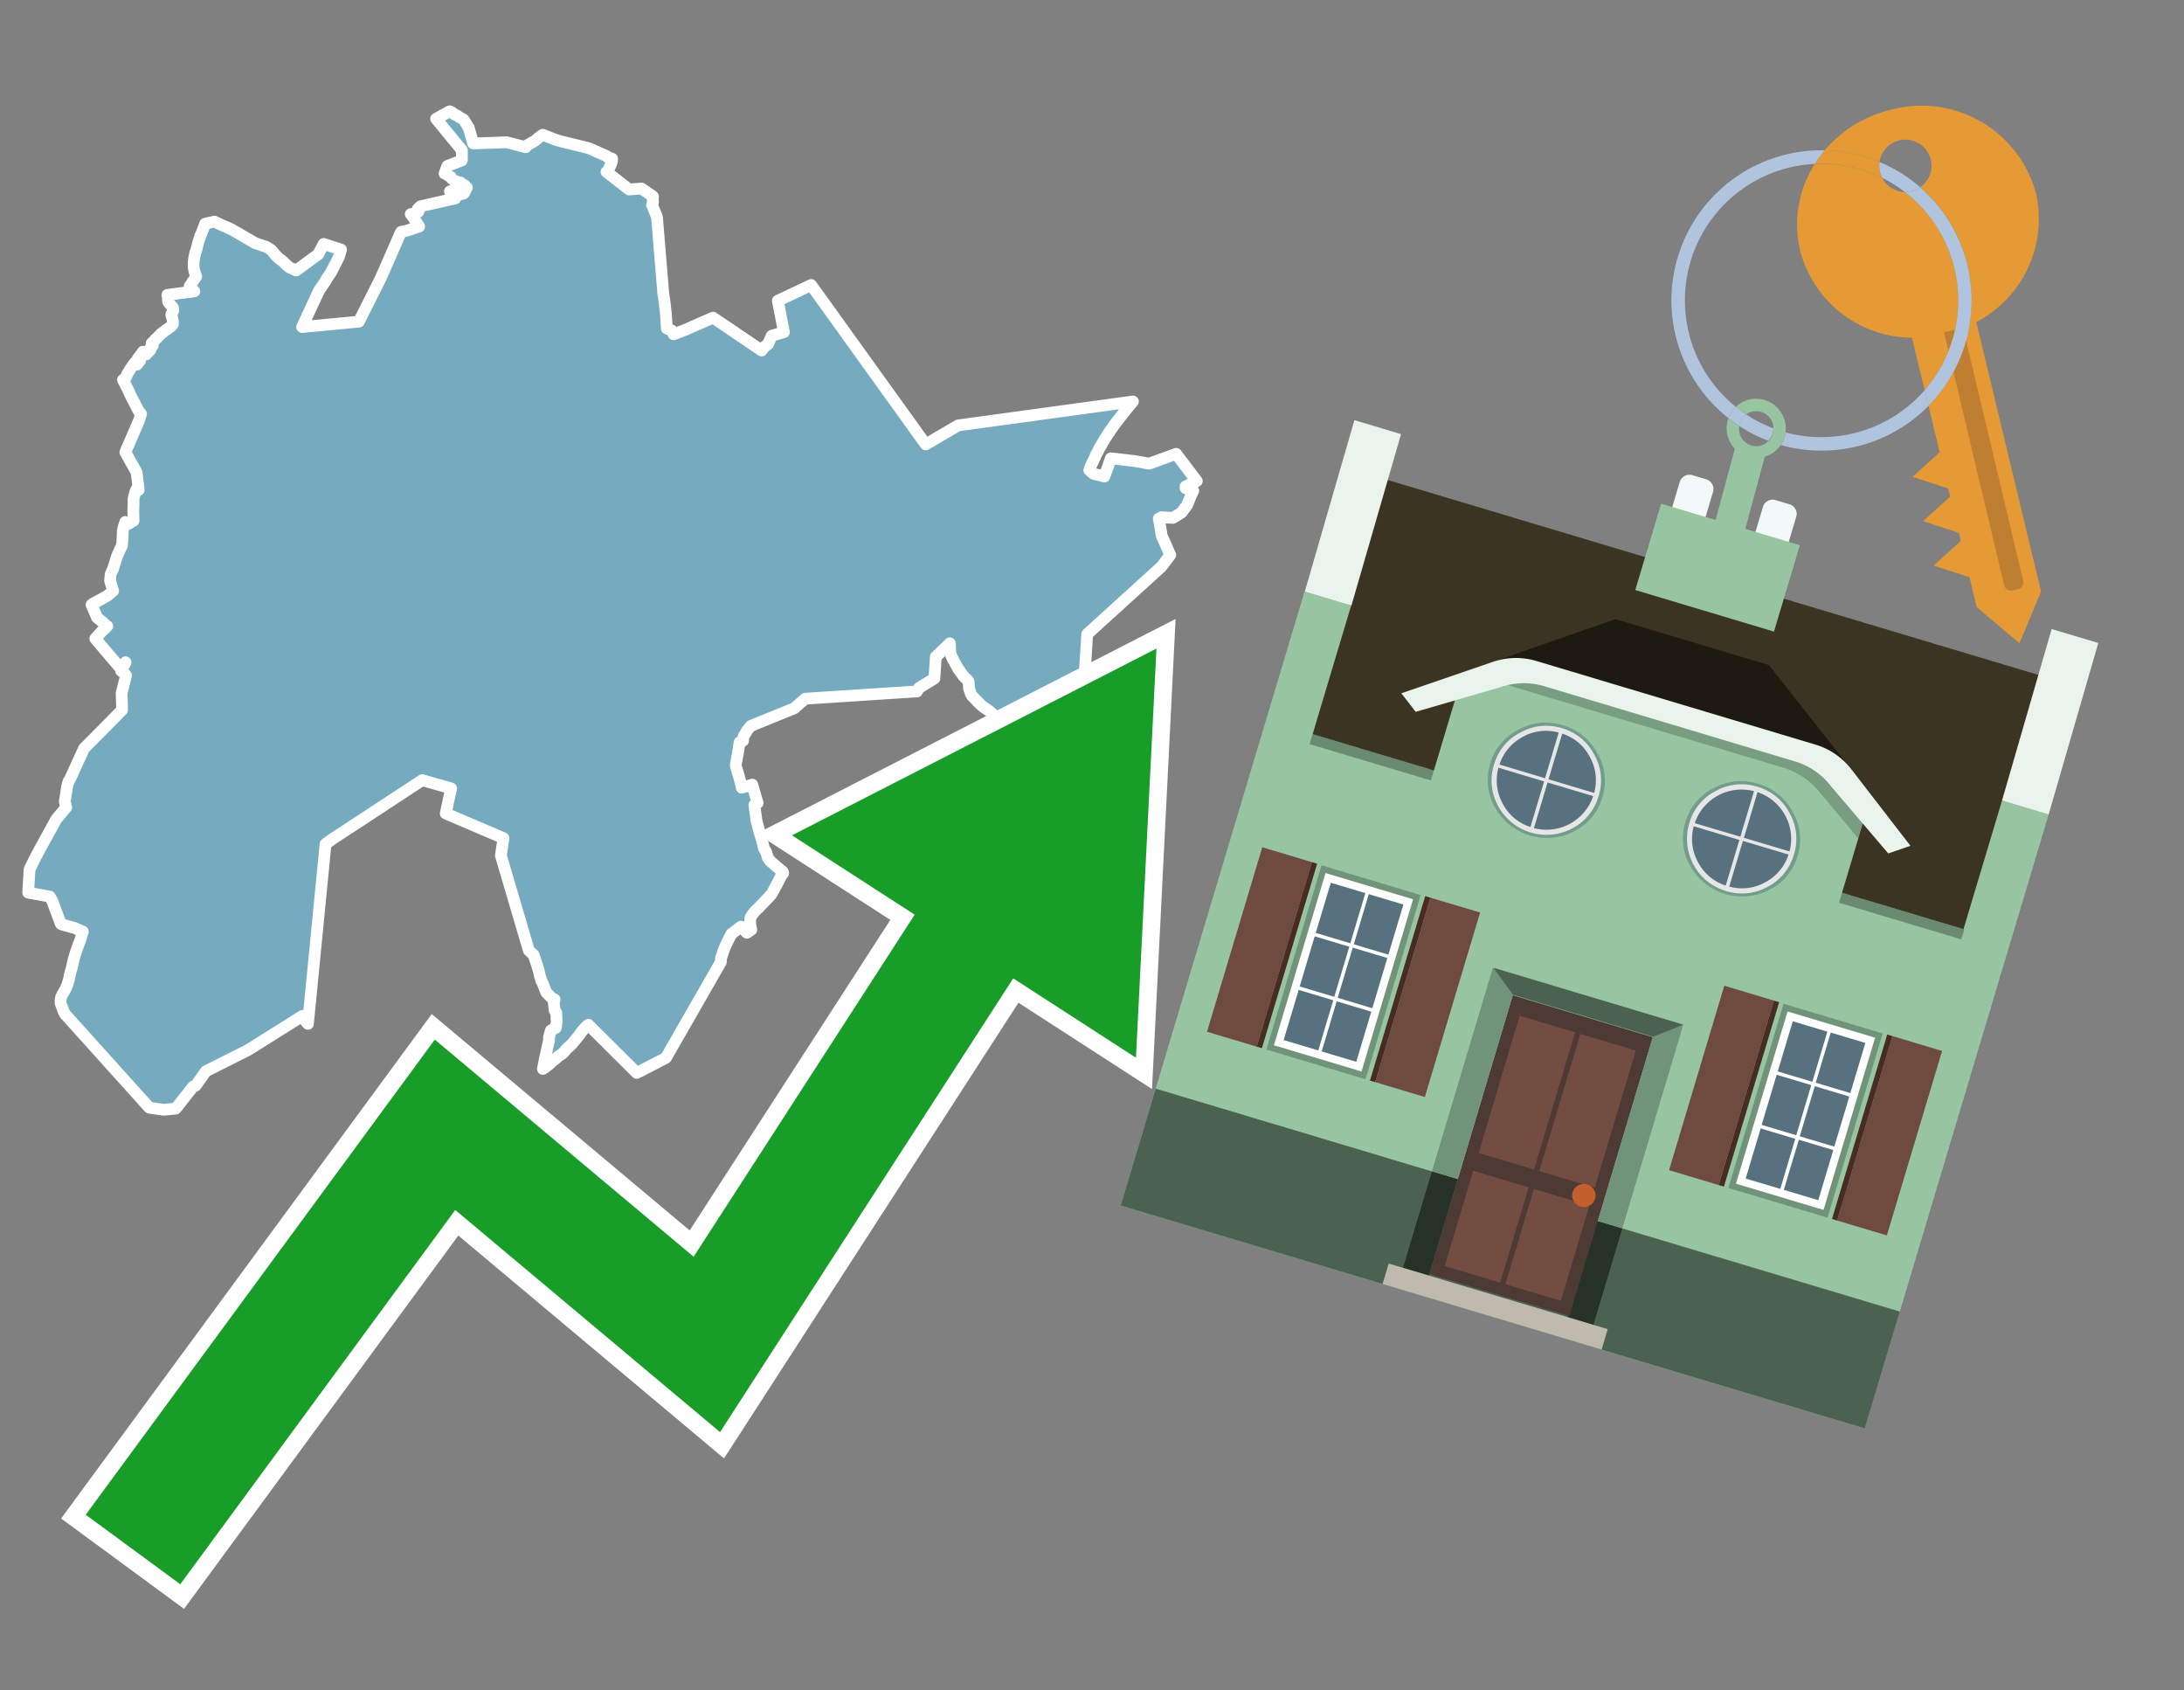 <svg id="Text" xmlns="http://www.w3.org/2000/svg" width="93.05" height="72" viewBox="0 0 93.05 72"><rect x="0" y="0" width="93.05" height="72" fill="#808080" stroke="none"/><polygon points="1.26,37.03 1.44,36.66 1.68,36.2 2.4,34.89 2.82,34.39 2.79,34.26 2.76,34.15 2.86,33.49 2.92,33.28 2.98,33.19 3.58,31.88 4.72,30.73 5.2,30.24 5.2,30.07 5.18,29.53 5.37,28.77 5.35,28.74 5.31,28.7 5.27,28.66 5.19,28.6 5.16,28.57 5.33,28.25 5.35,28.21 5.29,28.28 5.25,28.36 5.23,28.4 5.18,28.52 4.47,27.69 4.06,27.2 4.33,26.9 4.53,26.71 4.57,26.67 4.51,26.63 4.47,26.59 4.36,26.49 4.13,26.3 4.1,26.22 3.9,25.76 3.96,25.71 4.32,25.52 4.44,25.45 4.58,25.37 4.64,25.32 4.69,25.28 4.74,25.23 4.82,25.17 4.76,24.97 4.69,24.74 4.7,24.63 4.71,24.48 4.75,24.37 4.78,24.31 4.81,24.25 4.99,23.68 5.11,23.41 5.19,23.25 5.2,23.18 5.21,23.09 5.23,22.74 5.23,22.65 5.24,22.57 5.26,22.48 5.27,22.44 5.29,22.38 5.34,22.23 5.48,22.31 5.69,22.18 5.68,21.75 5.69,21.42 5.69,21.37 5.69,21.3 5.69,21.24 5.71,21.15 5.75,21.02 5.76,20.97 5.82,20.83 5.91,20.87 5.82,20.12 5.34,19.26 5.92,17.92 6.01,17.63 5.95,17.55 5.91,17.51 5.81,17.32 5.75,17.2 5.73,17.16 5.65,17.01 5.63,16.98 5.62,16.94 5.59,16.9 5.58,16.87 5.53,16.77 5.49,16.68 5.46,16.61 5.4,16.49 5.38,16.45 5.37,16.42 5.35,16.39 5.31,16.31 5.28,16.26 5.26,16.22 5.24,16.18 5.36,16.08 5.38,16.04 5.41,15.97 5.43,15.91 5.53,15.76 5.55,15.72 5.63,15.6 5.75,15.44 5.84,15.53 5.87,15.48 5.93,15.41 5.97,15.36 5.87,15.27 5.92,15.21 6.03,15.06 6.06,15.03 6.09,14.98 6.22,15.1 6.41,14.9 6.39,14.85 6.43,14.8 6.51,14.72 6.5,14.69 6.46,14.62 6.58,14.51 6.62,14.45 6.7,14.39 6.74,14.34 6.81,14.27 6.87,14.21 6.91,14.18 7,14.11 7.21,13.96 7.29,13.9 7.34,13.85 7.36,13.82 7.37,13.79 7.37,13.76 7.37,13.73 7.36,13.67 7.35,13.61 7.34,13.56 7.32,13.49 7.31,13.45 7.3,13.42 7.3,13.39 7.34,13.3 7.37,13.26 7.38,13.23 7.38,13.19 7.38,13.16 7.37,13.11 7.35,13.08 7.31,13.03 7.27,12.99 7.24,12.96 7.21,12.92 7.18,12.88 7.16,12.84 7.16,12.78 7.15,12.72 7.16,12.66 7.15,12.61 7.13,12.56 8.28,12.41 8.14,12.27 8.1,12.22 8.08,12.19 8.17,12.06 8.19,12.02 8.22,11.98 8.36,11.78 8.31,11.64 8.28,11.55 8.27,11.49 8.26,11.44 8.25,11.36 8.25,11.19 8.26,11.1 8.27,11.01 8.32,10.76 8.35,10.7 8.38,10.6 8.39,10.55 8.42,10.43 8.46,10.28 8.47,10.24 8.51,10.14 8.52,10.1 8.53,10.05 8.57,9.97 8.64,9.8 8.74,9.53 8.86,9.5 9.14,9.44 9.45,9.59 9.69,9.69 9.86,9.77 10.16,9.94 10.26,10 10.57,10.18 10.86,10.35 11.18,10.46 11.36,10.52 11.57,10.66 11.68,10.79 11.76,10.89 11.92,11.04 11.97,11.07 12.06,11.14 12.16,11.24 12.21,11.29 12.33,11.39 12.62,11.52 13.56,10.83 13.79,10.39 14.53,10.63 14.44,10.94 14.11,11.59 13.91,11.89 13.9,11.92 13.79,12.09 13.6,12.36 12.87,13.93 15.29,13.7 16.22,11.85 17.07,9.91 17.1,9.87 17.32,9.83 17.86,9.65 17.84,9.62 17.62,9.28 17.53,9.16 17.5,9.12 17.73,9.08 17.83,9.01 17.82,8.96 17.8,8.9 17.91,8.79 19.4,8.45 19.17,8.15 19.28,8.12 19.46,8.21 19.53,8.3 19.76,8.24 19.89,7.99 19.78,7.88 19.69,7.85 19.62,7.77 19.47,7.74 19.35,7.69 19.3,7.65 19.26,7.62 19.23,7.58 19.21,7.54 19.14,7.51 19.11,7.48 19.03,7.43 18.94,7.39 19.06,7.07 19.68,6.83 19.68,6.4 18.58,5.06 19.16,4.74 19.25,4.78 19.28,4.81 19.32,4.84 19.39,4.89 19.47,4.92 19.53,4.96 19.57,4.99 19.75,5.09 19.97,5.44 20.16,6.11 21.59,6.06 22.4,6.27 22.44,6.2 22.82,5.98 22.93,5.88 22.97,5.85 23.04,5.8 23.08,5.77 23.12,5.74 23.56,5.91 23.63,5.94 23.86,6.01 25.08,6.31 25.85,6.65 25.87,6.68 26.08,6.76 26.07,6.88 26.05,6.94 26.02,7.02 25.92,7.24 25.9,7.28 25.84,7.32 26.8,8.07 27.33,8.03 27.77,8.33 27.82,8.37 27.82,8.4 27.81,8.49 27.81,8.52 27.82,8.57 27.82,8.6 27.81,8.67 27.78,8.73 27.97,9.19 27.98,9.22 28,9.32 28,9.37 28.01,9.47 28.03,9.72 28.26,12.51 28.3,12.75 28.37,13.35 28.41,13.99 28.62,14.08 28.7,14.24 29.19,14.05 30.38,13.53 32.45,14.93 32.57,14.77 32.72,14.66 32.88,14.3 33.4,14.15 33.14,12.81 34.56,12.14 39.44,18.93 40.82,18.12 48.27,17.1 48.02,17.4 47.76,17.73 47.54,18.01 47.36,18.26 47.31,18.33 47.27,18.4 47.21,18.48 47.11,18.64 47.01,18.8 46.92,18.96 46.83,19.11 46.78,19.22 46.7,19.36 46.66,19.46 46.59,19.61 46.54,19.71 46.49,19.82 46.44,19.93 46.41,20.03 46.59,20.18 46.7,20.21 46.84,20.24 47.05,20.3 47.2,19.89 47.31,19.57 47.33,19.52 48.36,19.64 48.53,19.67 48.96,19.75 50.11,19.33 50.99,20.49 50.51,20.72 50.51,20.79 50.84,20.9 50.75,21.09 50.59,21.48 50.57,21.52 50.52,21.59 50.49,21.62 50.48,21.65 50.44,21.69 50.36,21.81 50.33,21.84 50.23,21.9 50.17,21.94 50.09,21.99 49.97,22.06 49.49,22.03 49.37,22.09 49.43,22.41 49.46,22.6 49.49,22.79 49.5,22.83 49.58,23.01 49.67,23.21 49.8,23.51 49.86,23.64 49.48,24.14 46.32,27.01 46.09,30.7 45.96,30.67 45.19,30.76 45.05,30.8 44.94,30.83 44.83,30.86 44.7,30.89 42.75,30.63 42.62,30.58 42.55,30.55 42.43,30.5 42.37,30.47 42.32,30.44 42.29,30.41 42.18,30.31 42.14,30.28 42.04,30.21 41.88,30.1 41.81,30.04 41.78,30.01 41.67,29.91 41.64,29.87 41.61,29.84 41.49,29.72 41.47,29.69 41.43,29.66 41.4,29.62 41.37,29.57 41.34,29.48 41.31,29.39 41.29,29.35 41.28,29.27 41.28,29.22 41.28,29.15 41.27,29.11 41.27,29.05 41.26,29.01 41.23,28.98 41.18,28.93 41.12,28.87 41.09,28.84 41.05,28.8 40.82,28.48 40.6,28.08 40.57,28.02 40.54,27.95 40.53,27.92 40.51,27.88 40.5,27.84 40.49,27.8 40.49,27.77 40.48,27.74 40.48,27.66 40.48,27.63 40.48,27.59 40.48,27.55 40.48,27.5 40.48,27.46 40.47,27.43 40.47,27.4 39.87,27.98 39.81,28.9 39.35,29.18 39.16,29.3 39.08,29.42 39.07,29.45 34.31,29.76 33.88,30.13 33.86,30.16 31.99,30.92 31.84,31.1 31.82,31.13 31.78,31.2 31.7,31.33 31.66,31.45 31.66,31.55 31.51,31.62 31.51,31.65 31.49,31.73 31.49,31.77 31.48,31.81 31.47,31.91 31.46,31.96 31.45,31.99 31.44,32.06 31.44,32.09 31.43,32.14 31.41,32.22 31.4,32.28 31.39,32.35 31.35,32.55 31.35,32.59 31.35,32.63 31.43,32.89 31.45,32.97 31.49,33.09 31.5,33.14 31.56,33.36 31.6,33.55 31.92,33.46 32.05,33.42 32.12,33.66 32.24,34.07 32.28,34.2 32.14,34.29 32.23,34.95 32.35,35.41 32.36,35.45 32.38,35.52 32.46,35.78 32.55,36.14 32.63,36.26 32.67,36.38 32.71,36.53 32.83,36.69 33.03,36.86 33.07,36.9 33.12,36.94 33.34,37.12 33.37,37.19 33.34,37.23 33.3,37.27 33.14,37.59 32.95,37.94 32.89,38.05 32.85,38.11 32.8,38.16 32.74,38.23 32.66,38.31 32.56,38.42 32.51,38.47 32.4,38.58 32.32,38.67 32.24,38.74 32.19,38.79 32.16,38.82 32.13,38.86 32.09,38.91 32.05,38.96 32.03,38.99 32.01,39.02 31.99,39.05 31.98,39.08 31.97,39.12 31.96,39.16 31.96,39.21 31.96,39.24 31.96,39.3 31.97,39.41 32,39.56 32.01,39.6 31.82,39.73 31.57,39.47 31.16,39.78 31.15,39.81 31.08,39.94 31.05,40 30.98,40.14 30.89,40.33 30.87,40.38 30.8,40.57 30.75,40.73 30.72,40.79 30.71,40.98 28.37,45.06 27.13,45.7 25.11,43.69 25.07,43.65 24.98,43.72 24.88,43.83 24.8,43.92 24.67,44.1 24.63,44.15 24.36,44.48 24.17,44.65 24.13,44.69 24.05,44.79 24,44.84 23.93,44.9 23.87,44.94 23.79,44.99 23.66,45.11 23.54,45.2 23.44,45.29 23.37,45.36 23.3,45.4 23.25,45.45 23.16,45.5 23.13,45.53 23.23,45.03 23.39,44.32 23.39,44.19 23.44,43.99 23.47,43.89 23.68,43.78 23.72,43.5 23.71,43.43 23.7,43.13 23.63,43.03 23.59,42.67 23.63,42.57 23.52,42.52 23.3,42.3 23.25,42.22 23.19,42.06 23.14,41.92 23.1,41.83 23.07,41.79 23,41.56 22.97,41.41 22.95,41.33 22.74,40.68 22.53,40.48 21.34,36.44 21.45,35.7 18.99,34.65 19.22,33.58 17.99,33.23 14.16,35.74 13.87,35.95 13.12,43.61 13.05,43.53 13,43.46 12.89,43.27 10.56,44.73 8.77,45.63 8.34,46.24 8.22,46.29 7.49,47.22 6.97,47.27 6.36,47.18 2.92,43.36 2.79,43.22 2.77,43.19 2.71,43.08 2.66,42.94 2.61,42.81 2.59,42.76 2.58,42.71 2.58,42.6 2.6,42.48 2.63,42.42 2.64,42.39 2.78,42.15 2.86,41.97 2.89,41.87 2.94,41.71 2.98,41.5 3.05,41.25 3.14,40.86 3.24,40.53 3.28,40.41 3.42,40.04 3.53,39.68 3.44,39.64 3.16,39.52 2.64,39.38 2.59,39.35 2.23,38.38 2.12,38.19 1.2,38.02 " fill="#75aabf" stroke="#fff" stroke-linejoin="round" stroke-width="0.5"/><polygon points="49.272 27.624 33.741 35.58 38.97 38.959 29.553 53.529 18.525 44.281 3.652 64.518 7.681 67.479 19.396 51.538 30.678 60.999 43.169 41.673 48.398 45.053 49.272 27.624" fill="none" stroke="#fff" stroke-miterlimit="10" stroke-width="1.5"/><polygon points="49.272 27.624 33.741 35.58 38.97 38.959 29.553 53.529 18.525 44.281 3.652 64.518 7.681 67.479 19.396 51.538 30.678 60.999 43.169 41.673 48.398 45.053 49.272 27.624" fill="#179d28"/><path d="M80.19,7.577a1.16,1.16,0,0,1-.094-.251,1.114,1.114,0,0,1-.018-.429A6.367,6.367,0,0,0,77.743,6.4a5.269,5.269,0,0,0-.423.577c.1,0,.192-.007.288-.007A5.794,5.794,0,0,1,80.19,7.577Z" fill="#e69a35"/><path d="M77.608,6.4A6.394,6.394,0,0,0,73.64,17.81a1.26,1.26,0,0,1,.317-.48A5.821,5.821,0,0,1,77.32,6.981a5.269,5.269,0,0,1,.423-.577Z" fill="#b0c4de"/><path d="M84.2,13.72a4.962,4.962,0,0,0,2.545-5.48,5.047,5.047,0,0,0-6.179-3.566A5.322,5.322,0,0,0,77.743,6.4a6.367,6.367,0,0,1,2.335.493,1.114,1.114,0,1,1,1.736,1.084,6.392,6.392,0,0,1,.347,9.3l.479,1.985-.438.4-.716.648.92.3.6.2.082.341-.438.4-.716.648.92.3.605.2.082.341-.438.4-.716.649.92.3.605.2.307,1.274,1.821,1.534.921-2.2Z" fill="#e69a35"/><path d="M81.154,8.179a1.115,1.115,0,0,1-.964-.6,5.794,5.794,0,0,0-2.582-.6c-.1,0-.192,0-.288.007a4.783,4.783,0,0,0-.625,3.685,4.962,4.962,0,0,0,4.765,3.715L82,16.617a5.82,5.82,0,0,0-.846-8.438Z" fill="#e69a35"/><path d="M74.1,18.142a6.386,6.386,0,0,0,1.232.63.73.73,0,0,0,.224-.527h0a5.783,5.783,0,0,1-1.159-.593A.733.733,0,0,0,74.1,18.142Z" fill="#b0c4de"/><path d="M74.4,17.652q-.228-.152-.44-.322a1.26,1.26,0,0,0-.317.48c.148.117.3.228.46.332A.733.733,0,0,1,74.4,17.652Z" fill="#b0c4de"/><path d="M74.824,16.984a1.257,1.257,0,0,0-.867.346c.141.114.288.222.44.322a.731.731,0,0,1,1.159.593h0a.732.732,0,1,1-1.463,0,.7.7,0,0,1,.007-.1c-.158-.1-.312-.215-.46-.332a1.258,1.258,0,0,0,.273,1.3l-.979,3.635,1.275.341.98-3.639a1.266,1.266,0,0,0,.681-.5,1.249,1.249,0,0,0,.2-.538,1.328,1.328,0,0,0,.012-.168A1.262,1.262,0,0,0,74.824,16.984Z" fill="#97c4a1"/><path d="M85.974,25.1l-.226.053a.3.3,0,0,1-.362-.223l-2.56-10.777.81-.193L86.2,24.736A.3.3,0,0,1,85.974,25.1Z" fill="#bf7f32"/><path d="M80.1,7.326a1.16,1.16,0,0,0,.094.251,5.833,5.833,0,0,1,.964.6,1.137,1.137,0,0,0,.287-.031,1.108,1.108,0,0,0,.373-.167A6.371,6.371,0,0,0,80.078,6.9,1.114,1.114,0,0,0,80.1,7.326Z" fill="#b0c4de"/><path d="M77.608,18.618a5.836,5.836,0,0,1-1.534-.2,1.24,1.24,0,0,1-.2.537,6.4,6.4,0,0,0,6.291-1.666L82,16.617A5.807,5.807,0,0,1,77.608,18.618Z" fill="#b0c4de"/><path d="M81.814,7.981a1.108,1.108,0,0,1-.373.167,1.137,1.137,0,0,1-.287.031A5.82,5.82,0,0,1,82,16.617l.161.667a6.392,6.392,0,0,0-.347-9.3Z" fill="#b0c4de"/><polygon points="83.79 39.753 55.78 31.364 58.988 20.404 86.964 28.783 83.79 39.753 83.79 39.753" fill="#3c3422" fill-rule="evenodd"/><polygon points="81.705 53.32 87.284 34.692 85.297 34.097 83.656 39.575 55.926 31.269 57.567 25.791 55.579 25.196 47.746 51.348 79.451 60.844 81.705 53.32" fill="#97c4a1" fill-rule="evenodd"/><rect x="69.522" y="21.148" width="0.444" height="28.983" transform="translate(15.592 92.226) rotate(-73.326)" opacity="0.3"/><polygon points="87.284 34.692 85.297 34.097 87.411 26.793 89.398 27.388 87.284 34.692 87.284 34.692" fill="#eaf3ec" fill-rule="evenodd"/><polygon points="57.578 25.794 55.591 25.199 57.705 17.896 59.692 18.491 57.578 25.794 57.578 25.794" fill="#eaf3ec" fill-rule="evenodd"/><polygon points="79.451 60.844 80.943 55.865 49.238 46.369 47.747 51.348 79.451 60.844 79.451 60.844" fill="#4c6251" fill-rule="evenodd"/><path d="M71.566,20.528l-.522,1.743,1.418.425.523-1.744a.432.432,0,0,0-.289-.536l-.593-.177A.431.431,0,0,0,71.566,20.528Z" fill="#f3f9f8" fill-rule="evenodd"/><path d="M75.111,21.589l-.522,1.743,1.418.425.522-1.743a.43.43,0,0,0-.289-.536l-.593-.178A.43.43,0,0,0,75.111,21.589Z" fill="#f3f9f8" fill-rule="evenodd"/><polygon points="75.368 28.329 68.829 26.37 63.807 28.121 78.733 32.591 75.368 28.329" fill="#1e1a11"/><polygon points="78.248 32.422 64.442 28.287 62.236 28.998 60.064 36.247 77.453 41.455 79.651 34.116 78.248 32.422" fill="#97c4a1"/><path d="M77.74,32.516S65.088,28.725,65,28.7l-.938.43,11.892,3.562a3.175,3.175,0,0,1,1.532,1l1.685,2.02.327-1.09Z" fill-rule="evenodd" opacity="0.2"/><path d="M77.35,31.716,65.458,28.154a3.041,3.041,0,0,0-1.854.037l-3.9,1.339.611.79,3.626-1.054a3.045,3.045,0,0,1,1.855-.037l10.673,3.2A3.028,3.028,0,0,1,78,33.477l2.45,2.874.945-.325-2.518-3.26A3.036,3.036,0,0,0,77.35,31.716Z" fill="#eaf3ec"/><polygon points="76.683 23.223 70.773 21.453 69.671 25.132 75.581 26.902 76.683 23.223 76.683 23.223" fill="#97c4a1" fill-rule="evenodd"/><g id="Symbol_9_0_Layer2_0_MEMBER_8_MEMBER_21_MEMBER_0_FILL" data-name="Symbol 9 0 Layer2 0 MEMBER 8 MEMBER 21 MEMBER 0 FILL"><path d="M66.584,30.892a2.39,2.39,0,0,0-1.891.189,2.317,2.317,0,0,0-1.2,1.448A2.345,2.345,0,0,0,63.7,34.4a2.528,2.528,0,0,0,3.367,1.008,2.339,2.339,0,0,0,1.2-1.447,2.313,2.313,0,0,0-.208-1.87A2.394,2.394,0,0,0,66.584,30.892Z" fill="#729d8c"/></g><g id="Symbol_9_0_Layer2_0_MEMBER_8_MEMBER_21_MEMBER_1_FILL" data-name="Symbol 9 0 Layer2 0 MEMBER 8 MEMBER 21 MEMBER 1 FILL"><path d="M66.547,31.016a2.241,2.241,0,0,0-1.769.185,2.213,2.213,0,0,0-1.127,1.376,2.239,2.239,0,0,0,.185,1.768,2.341,2.341,0,0,0,3.145.942,2.234,2.234,0,0,0,1.126-1.376,2.207,2.207,0,0,0-.185-1.768A2.237,2.237,0,0,0,66.547,31.016Z" fill="#e6e6e6"/></g><g id="Symbol_9_0_Layer2_0_MEMBER_8_MEMBER_21_MEMBER_2_MEMBER_0_FILL" data-name="Symbol 9 0 Layer2 0 MEMBER 8 MEMBER 21 MEMBER 2 MEMBER 0 FILL"><path d="M65.787,33.284,63.843,32.7a2.036,2.036,0,0,0,.186,1.539,2.015,2.015,0,0,0,1.175.986Z" fill="#58717f"/></g><g id="Symbol_9_0_Layer2_0_MEMBER_8_MEMBER_21_MEMBER_2_MEMBER_1_FILL" data-name="Symbol 9 0 Layer2 0 MEMBER 8 MEMBER 21 MEMBER 2 MEMBER 1 FILL"><path d="M65.827,33.148l.582-1.944a2.01,2.01,0,0,0-1.523.178,2.037,2.037,0,0,0-1,1.183Z" fill="#58717f"/></g><g id="Symbol_9_0_Layer2_0_MEMBER_8_MEMBER_21_MEMBER_2_MEMBER_2_FILL" data-name="Symbol 9 0 Layer2 0 MEMBER 8 MEMBER 21 MEMBER 2 MEMBER 2 FILL"><path d="M67.878,33.91l-1.943-.582-.582,1.944a2.1,2.1,0,0,0,2.525-1.362Z" fill="#58717f"/></g><g id="Symbol_9_0_Layer2_0_MEMBER_8_MEMBER_21_MEMBER_2_MEMBER_3_FILL" data-name="Symbol 9 0 Layer2 0 MEMBER 8 MEMBER 21 MEMBER 2 MEMBER 3 FILL"><path d="M66.558,31.249l-.582,1.943,1.943.582a2.031,2.031,0,0,0-.186-1.539A2.009,2.009,0,0,0,66.558,31.249Z" fill="#58717f"/></g><g id="Symbol_9_0_Layer2_0_MEMBER_8_MEMBER_21_MEMBER_0_FILL-2" data-name="Symbol 9 0 Layer2 0 MEMBER 8 MEMBER 21 MEMBER 0 FILL"><path d="M74.9,33.384a2.4,2.4,0,0,0-1.891.189,2.316,2.316,0,0,0-1.2,1.448,2.341,2.341,0,0,0,.209,1.87A2.527,2.527,0,0,0,75.387,37.9a2.345,2.345,0,0,0,1.2-1.447,2.314,2.314,0,0,0-.209-1.87A2.389,2.389,0,0,0,74.9,33.384Z" fill="#729d8c"/></g><g id="Symbol_9_0_Layer2_0_MEMBER_8_MEMBER_21_MEMBER_1_FILL-2" data-name="Symbol 9 0 Layer2 0 MEMBER 8 MEMBER 21 MEMBER 1 FILL"><path d="M74.867,33.508a2.239,2.239,0,0,0-1.768.185,2.21,2.21,0,0,0-1.127,1.376,2.316,2.316,0,0,0,1.564,2.883,2.261,2.261,0,0,0,1.765-.173A2.237,2.237,0,0,0,76.428,36.4a2.209,2.209,0,0,0-.185-1.769A2.239,2.239,0,0,0,74.867,33.508Z" fill="#e6e6e6"/></g><g id="Symbol_9_0_Layer2_0_MEMBER_8_MEMBER_21_MEMBER_2_MEMBER_0_FILL-2" data-name="Symbol 9 0 Layer2 0 MEMBER 8 MEMBER 21 MEMBER 2 MEMBER 0 FILL"><path d="M74.107,35.776l-1.943-.582a2.031,2.031,0,0,0,.186,1.539,2.009,2.009,0,0,0,1.175.986Z" fill="#58717f"/></g><g id="Symbol_9_0_Layer2_0_MEMBER_8_MEMBER_21_MEMBER_2_MEMBER_1_FILL-2" data-name="Symbol 9 0 Layer2 0 MEMBER 8 MEMBER 21 MEMBER 2 MEMBER 1 FILL"><path d="M74.148,35.64,74.73,33.7a2.1,2.1,0,0,0-2.525,1.362Z" fill="#58717f"/></g><g id="Symbol_9_0_Layer2_0_MEMBER_8_MEMBER_21_MEMBER_2_MEMBER_2_FILL-2" data-name="Symbol 9 0 Layer2 0 MEMBER 8 MEMBER 21 MEMBER 2 MEMBER 2 FILL"><path d="M76.2,36.4l-1.943-.582-.582,1.944a2.015,2.015,0,0,0,1.523-.178A2.036,2.036,0,0,0,76.2,36.4Z" fill="#58717f"/></g><g id="Symbol_9_0_Layer2_0_MEMBER_8_MEMBER_21_MEMBER_2_MEMBER_3_FILL-2" data-name="Symbol 9 0 Layer2 0 MEMBER 8 MEMBER 21 MEMBER 2 MEMBER 3 FILL"><path d="M74.879,33.741,74.3,35.684l1.943.582a2.1,2.1,0,0,0-1.361-2.525Z" fill="#58717f"/></g><polygon points="51.426 43.946 53.542 44.58 55.896 36.723 53.78 36.089 51.426 43.946 51.426 43.946" fill="#6e4a3f" fill-rule="evenodd"/><polygon points="53.542 44.58 53.764 44.647 56.117 36.789 55.896 36.723 53.542 44.58 53.542 44.58" fill="#482b22" fill-rule="evenodd"/><polygon points="60.706 46.726 58.59 46.092 60.943 38.235 63.059 38.868 60.706 46.726 60.706 46.726" fill="#6e4a3f" fill-rule="evenodd"/><polygon points="58.59 46.092 58.368 46.026 60.722 38.168 60.943 38.235 58.59 46.092 58.59 46.092" fill="#482b22" fill-rule="evenodd"/><rect x="53.146" y="39.209" width="8.19" height="4.408" transform="translate(1.145 84.365) rotate(-73.326)" fill="#719379"/><polygon points="60.205 38.304 56.474 37.187 54.277 44.522 58.008 45.639 60.205 38.304 60.205 38.304" fill="#fff" fill-rule="evenodd"/><path d="M59.792,38.527l-.64,2.136-1.474-.442.639-2.135,1.475.441Zm-1.621-.485-.64,2.136-1.474-.442L56.7,37.6l1.474.442Zm-2.158,1.84,1.475.441-.64,2.136-1.474-.441.639-2.136Zm-.683,2.282,1.474.441-.639,2.136L54.69,44.3l.64-2.135Zm.981,2.621.639-2.136,1.475.442-.64,2.135-1.474-.441Zm2.158-1.84L56.994,42.5l.64-2.136,1.474.442-.639,2.136Z" fill="#58717f" fill-rule="evenodd"/><polygon points="80.39 52.621 78.274 51.988 80.628 44.13 82.743 44.764 80.39 52.621 80.39 52.621" fill="#6e4a3f" fill-rule="evenodd"/><polygon points="78.274 51.988 78.053 51.921 80.406 44.064 80.628 44.13 78.274 51.988 78.274 51.988" fill="#482b22" fill-rule="evenodd"/><polygon points="71.111 49.842 73.227 50.476 75.58 42.619 73.464 41.985 71.111 49.842 71.111 49.842" fill="#6e4a3f" fill-rule="evenodd"/><polygon points="73.227 50.476 73.448 50.542 75.802 42.685 75.58 42.619 73.227 50.476 73.227 50.476" fill="#482b22" fill-rule="evenodd"/><rect x="72.83" y="45.105" width="8.19" height="4.408" transform="translate(9.534 107.426) rotate(-73.326)" fill="#719379"/><polygon points="76.159 43.083 79.889 44.2 77.692 51.535 73.962 50.418 76.159 43.083 76.159 43.083" fill="#fff" fill-rule="evenodd"/><path d="M76.381,43.5l1.475.442-.64,2.135-1.475-.441.64-2.136ZM78,43.981l1.474.442-.64,2.136-1.474-.442L78,43.981Zm.791,2.724-.64,2.135L76.679,48.4l.64-2.136,1.474.442Zm-.684,2.282-.639,2.135L76,50.68l.64-2.135,1.474.442Zm-2.26,1.65L74.375,50.2l.639-2.135,1.475.441-.64,2.136Zm-.791-2.724.64-2.135,1.474.441-.639,2.136-1.475-.442Z" fill="#58717f" fill-rule="evenodd"/><polygon points="67.888 56.431 69.118 52.323 68.019 51.994 66.789 56.102 67.888 56.431 67.888 56.431" fill="#263128" fill-rule="evenodd"/><polygon points="60.877 54.331 62.108 50.223 61.007 49.894 59.776 54.002 60.877 54.331 60.877 54.331" fill="#263128" fill-rule="evenodd"/><g id="Symbol_9_0_Layer2_0_MEMBER_8_MEMBER_12_MEMBER_0_FILL" data-name="Symbol 9 0 Layer2 0 MEMBER 8 MEMBER 12 MEMBER 0 FILL"><path d="M70.418,44.178l-5.965-1.786L60.9,54.27l5.964,1.786Z" fill="#4e3a34"/></g><g id="Symbol_9_0_Layer2_0_MEMBER_8_MEMBER_12_MEMBER_1_MEMBER_0_FILL" data-name="Symbol 9 0 Layer2 0 MEMBER 8 MEMBER 12 MEMBER 1 MEMBER 0 FILL"><path d="M65.358,49.815l1.75-5.843-2.363-.708L63,49.107Z" fill="#744d42"/></g><g id="Symbol_9_0_Layer2_0_MEMBER_8_MEMBER_12_MEMBER_1_MEMBER_1_FILL" data-name="Symbol 9 0 Layer2 0 MEMBER 8 MEMBER 12 MEMBER 1 MEMBER 1 FILL"><path d="M67.331,44.039l-1.75,5.842,2.364.708,1.75-5.842Z" fill="#744d42"/></g><g id="Symbol_9_0_Layer2_0_MEMBER_8_MEMBER_12_MEMBER_2_MEMBER_0_FILL" data-name="Symbol 9 0 Layer2 0 MEMBER 8 MEMBER 12 MEMBER 2 MEMBER 0 FILL"><path d="M63.915,54.633l1.215-4.058-2.363-.707-1.215,4.057Z" fill="#744d42"/></g><g id="Symbol_9_0_Layer2_0_MEMBER_8_MEMBER_12_MEMBER_2_MEMBER_1_FILL" data-name="Symbol 9 0 Layer2 0 MEMBER 8 MEMBER 12 MEMBER 2 MEMBER 1 FILL"><path d="M66.5,55.407l1.215-4.057-2.363-.708L64.138,54.7Z" fill="#744d42"/></g><g id="Symbol_9_0_Layer2_0_MEMBER_8_MEMBER_13_FILL" data-name="Symbol 9 0 Layer2 0 MEMBER 8 MEMBER 13 FILL"><path d="M67.959,51.058a.439.439,0,0,0-.045-.367.487.487,0,0,0-.669-.2.445.445,0,0,0-.239.282.457.457,0,0,0,.041.378.481.481,0,0,0,.293.242.459.459,0,0,0,.377-.042A.453.453,0,0,0,67.959,51.058Z" fill="#c35e2d"/></g><g id="Symbol_9_0_Layer2_0_MEMBER_8_MEMBER_14_FILL" data-name="Symbol 9 0 Layer2 0 MEMBER 8 MEMBER 14 FILL"><path d="M64.557,42.047l-.951-.833-2.6,8.68,1.1.329Z" fill="#719379"/></g><g id="Symbol_9_0_Layer2_0_MEMBER_8_MEMBER_15_FILL" data-name="Symbol 9 0 Layer2 0 MEMBER 8 MEMBER 15 FILL"><path d="M71.718,43.643l-1.2.19L68.072,52.01l1.046.313Z" fill="#719379"/></g><g id="Symbol_9_0_Layer2_0_MEMBER_8_MEMBER_16_FILL" data-name="Symbol 9 0 Layer2 0 MEMBER 8 MEMBER 16 FILL"><path d="M63.627,41.22l.836,1.156,5.961,1.786,1.294-.519Z" fill="#4c6251"/></g><polygon points="58.905 54.69 59.166 53.819 68.498 56.614 68.237 57.485 58.905 54.69 58.905 54.69" fill="#c0b9ad" fill-rule="evenodd"/></svg>